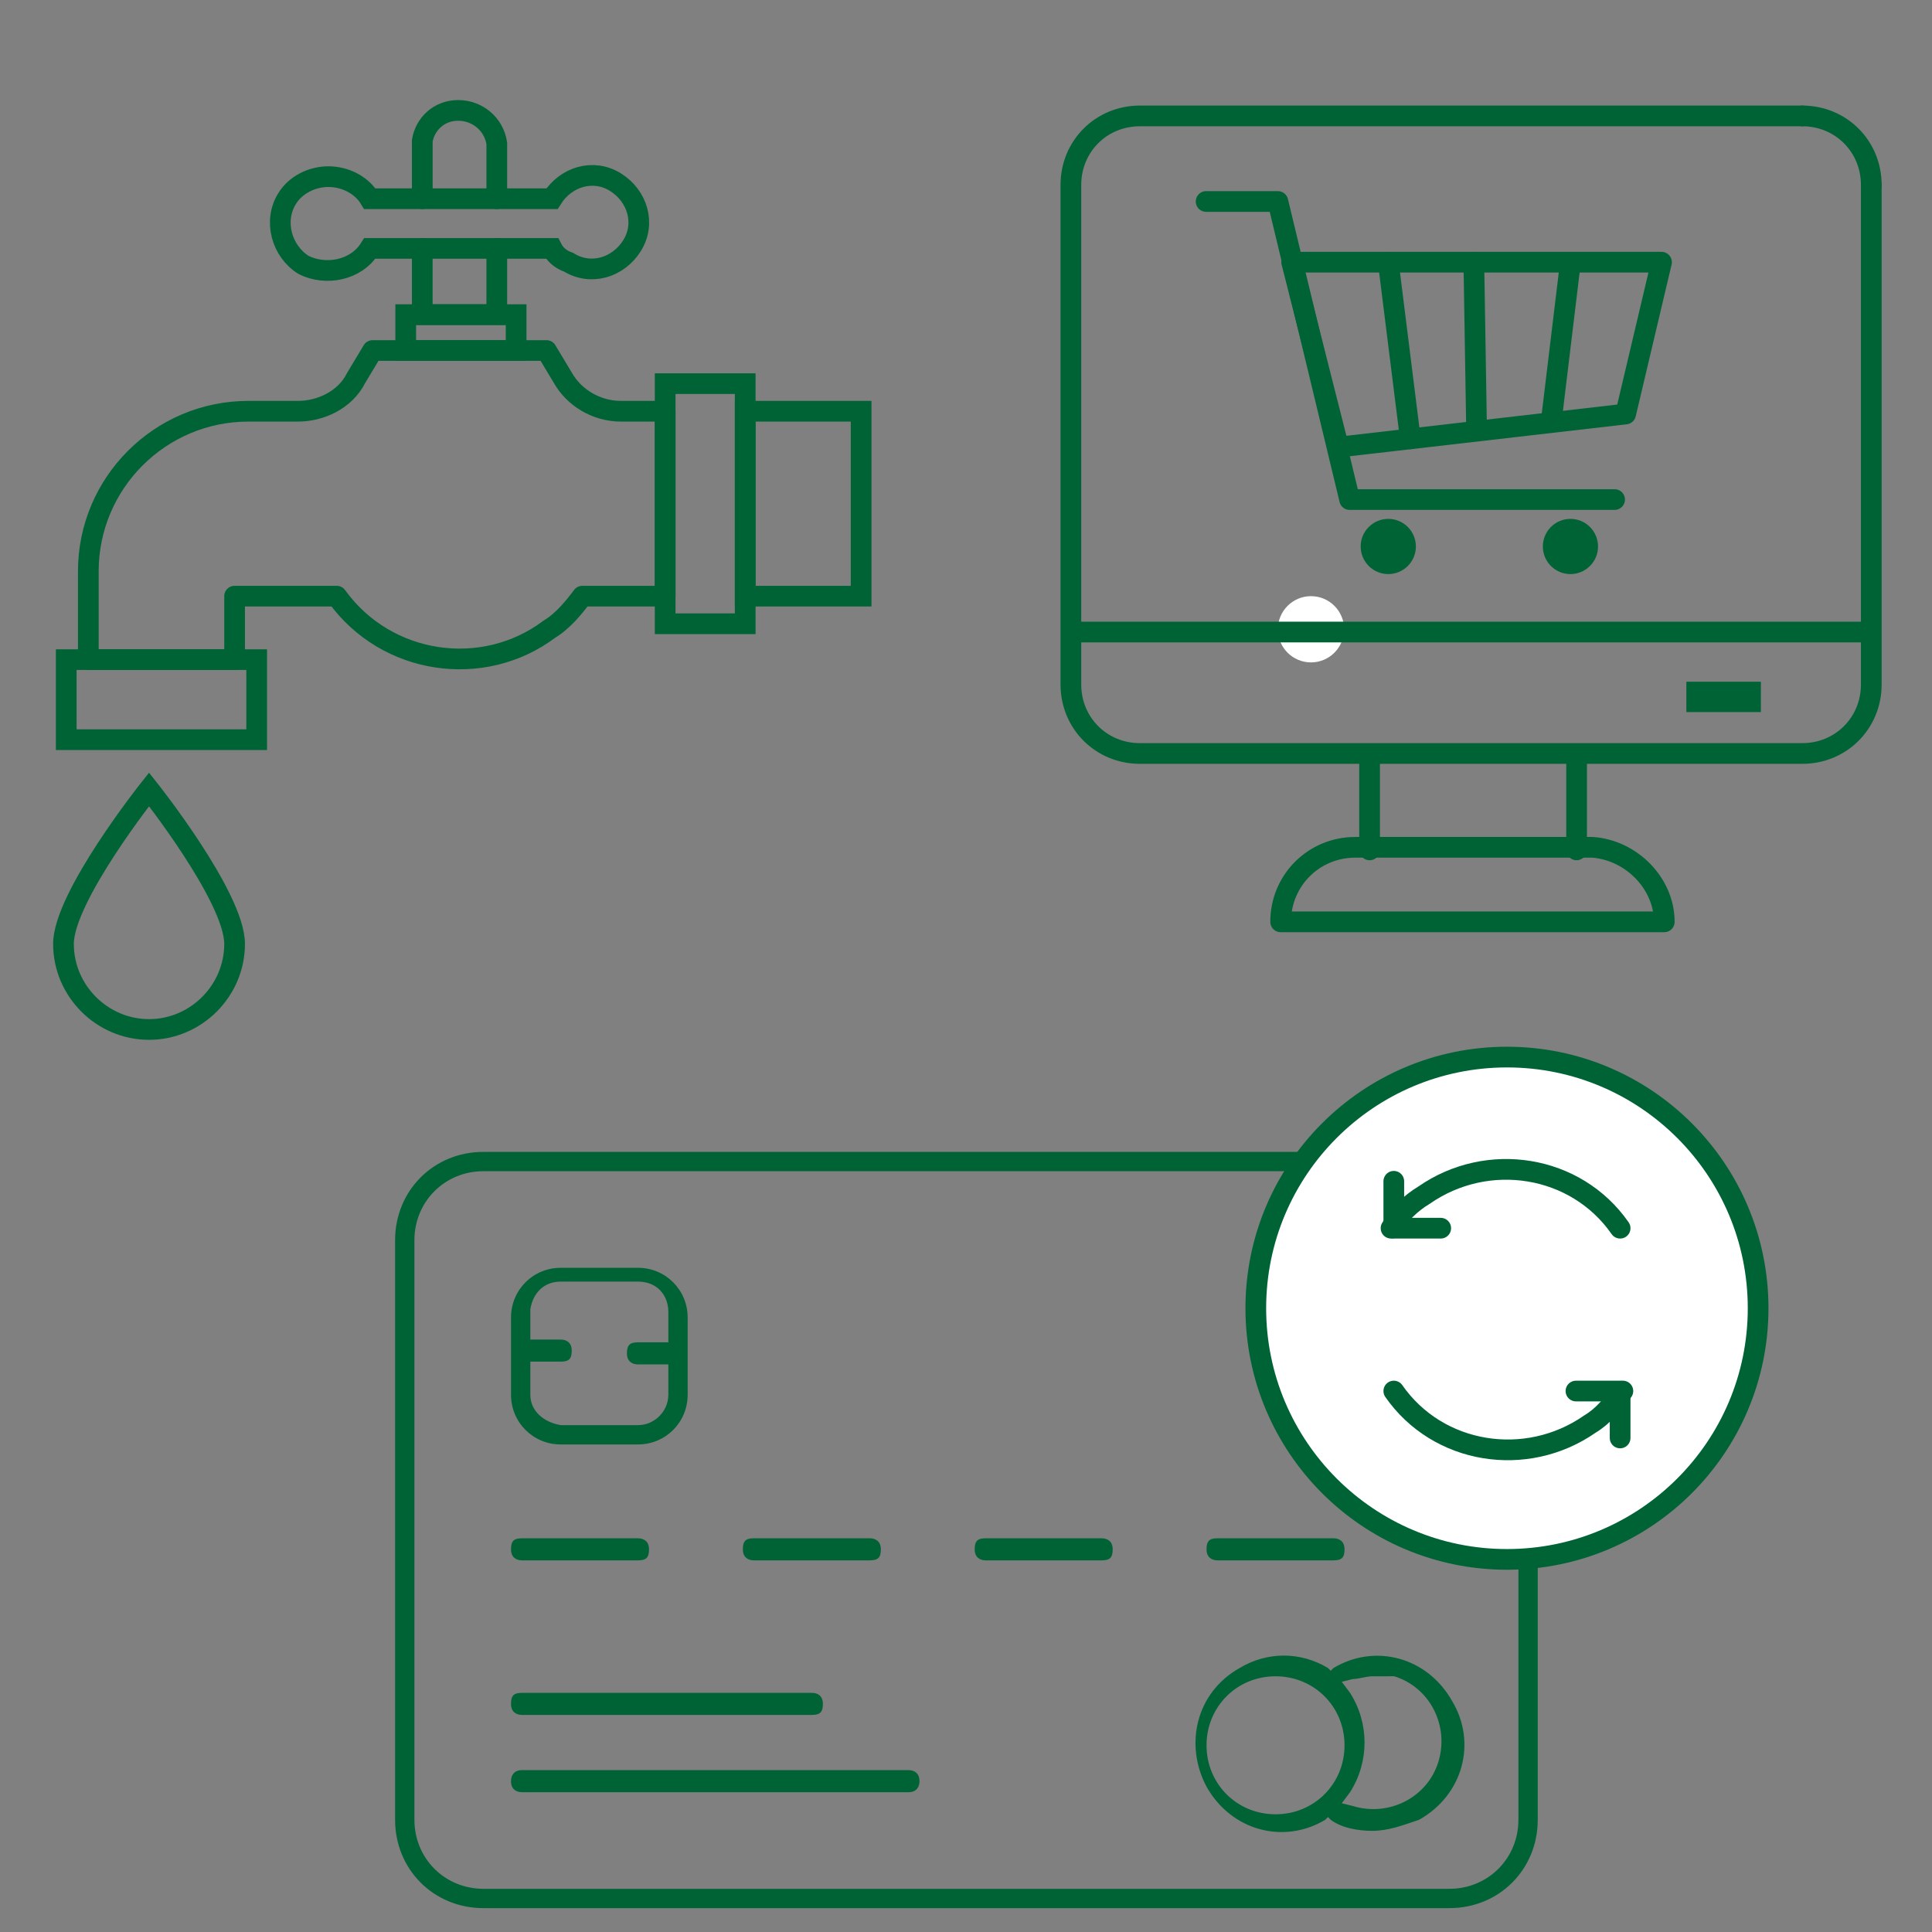 <?xml version="1.0" encoding="utf-8"?>
<!-- Generator: Adobe Illustrator 27.0.0, SVG Export Plug-In . SVG Version: 6.00 Build 0)  -->
<svg version="1.1" id="レイヤー_1" xmlns="http://www.w3.org/2000/svg" xmlns:xlink="http://www.w3.org/1999/xlink" x="0px"
	 y="0px" viewBox="0 0 70 70" style="enable-background:new 0 0 70 70;" xml:space="preserve">
<rect x="0" y="0" width="70" height="70" fill="#808080" stroke="none"/>
<style type="text/css">
	.st0{fill:#006335;}
	.st1{fill:#FFFFFF;}
	.st2{fill:none;stroke:#006335;stroke-width:0.75;stroke-linecap:round;stroke-miterlimit:10;}
	.st3{fill:none;stroke:#006335;stroke-width:0.75;stroke-miterlimit:10;}
	.st4{fill:none;stroke:#006335;stroke-width:0.75;stroke-linejoin:round;}
	.st5{fill:#FFFFFF;stroke:#006335;stroke-width:0.75;stroke-linecap:round;stroke-linejoin:round;}
	.st6{fill:none;stroke:#006335;stroke-width:0.75;stroke-linecap:round;stroke-linejoin:round;}
	.st7{fill:none;}
</style>
<g id="グループ_15819" transform="translate(-548.185 1247.935)">
	<path id="パス_8972" class="st0" d="M565.7-1178.8c-1.8,0-3.2-1.4-3.2-3.2v-21c0-1.8,1.4-3.2,3.2-3.2h35c1.8,0,3.2,1.4,3.2,3.2
		v21c0,1.8-1.4,3.2-3.2,3.2H565.7L565.7-1178.8z M565.7-1205.5c-1.4,0-2.5,1.1-2.5,2.5v21c0,1.4,1.1,2.5,2.5,2.5h35
		c1.4,0,2.5-1.1,2.5-2.5v-21c0-1.4-1.1-2.5-2.5-2.5H565.7z"/>
	<path id="パス_8973" class="st0" d="M568.5-1195.6c-1,0-1.8-0.8-1.8-1.8v-2.8c0-1,0.8-1.8,1.8-1.8h2.8c1,0,1.8,0.8,1.8,1.8v2.8
		c0,1-0.8,1.8-1.8,1.8H568.5z M567.4-1197.4c0,0.6,0.5,1,1.1,1.1h2.8c0.6,0,1.1-0.5,1.1-1.1v-1.1h-1.1c-0.2,0-0.4-0.1-0.4-0.4
		s0.1-0.4,0.4-0.4h1.1v-1.1c0-0.6-0.4-1.1-1.1-1.1h-2.8c-0.6,0-1,0.4-1.1,1v1.1h1.1c0.2,0,0.4,0.1,0.4,0.4s-0.1,0.4-0.4,0.4h-1.1
		V-1197.4z"/>
	<path id="パス_8974" class="st0" d="M567.1-1185.8c-0.2,0-0.4-0.1-0.4-0.4s0.1-0.4,0.4-0.4h10.5c0.2,0,0.4,0.1,0.4,0.4
		s-0.1,0.4-0.4,0.4l0,0H567.1z"/>
	<path id="パス_8975" class="st0" d="M567.1-1183c-0.2,0-0.4-0.1-0.4-0.4c0-0.2,0.1-0.4,0.4-0.4h14c0.2,0,0.4,0.1,0.4,0.4
		c0,0.2-0.1,0.4-0.4,0.4H567.1L567.1-1183z"/>
	<path id="パス_8976" class="st0" d="M597.9-1181.6c-0.5,0-1.1-0.1-1.5-0.4l-0.1-0.1l-0.1,0.1c-1.5,0.9-3.4,0.4-4.3-1.2
		c-0.8-1.5-0.4-3.4,1.2-4.3c1-0.6,2.2-0.6,3.2,0l0.1,0.1l0.1-0.1c1.5-0.9,3.4-0.4,4.3,1.2c0.9,1.5,0.4,3.4-1.2,4.3
		C599-1181.8,598.5-1181.6,597.9-1181.6L597.9-1181.6z M597.9-1187.2c-0.2,0-0.5,0.1-0.7,0.1l-0.4,0.1l0.3,0.4
		c0.7,1.1,0.7,2.5,0,3.6l-0.3,0.4l0.4,0.1c1.3,0.4,2.7-0.3,3.1-1.6c0.4-1.3-0.3-2.7-1.6-3.1C598.4-1187.2,598.2-1187.2,597.9-1187.2
		z M594.4-1187.2c-1.4,0-2.5,1.1-2.5,2.5s1.1,2.5,2.5,2.5s2.5-1.1,2.5-2.5S595.8-1187.2,594.4-1187.2z"/>
	<path id="パス_8977" class="st0" d="M567.1-1191.4c-0.2,0-0.4-0.1-0.4-0.4s0.1-0.4,0.4-0.4h4.2c0.2,0,0.4,0.1,0.4,0.4
		s-0.1,0.4-0.4,0.4l0,0H567.1z"/>
	<path id="パス_8978" class="st0" d="M575.5-1191.4c-0.2,0-0.4-0.1-0.4-0.4s0.1-0.4,0.4-0.4h4.2c0.2,0,0.4,0.1,0.4,0.4
		s-0.1,0.4-0.4,0.4H575.5z"/>
	<path id="パス_8979" class="st0" d="M583.9-1191.4c-0.2,0-0.4-0.1-0.4-0.4s0.1-0.4,0.4-0.4h4.2c0.2,0,0.4,0.1,0.4,0.4
		s-0.1,0.4-0.4,0.4H583.9z"/>
	<path id="パス_8980" class="st0" d="M592.3-1191.4c-0.2,0-0.4-0.1-0.4-0.4s0.1-0.4,0.4-0.4h4.2c0.2,0,0.4,0.1,0.4,0.4
		s-0.1,0.4-0.4,0.4H592.3z"/>
</g>
<circle class="st1" cx="47.5" cy="22.8" r="1.2"/>
<g>
	<rect x="27" y="14.9" class="st2" width="4.2" height="6.7"/>
	<rect x="2.4" y="23.9" class="st2" width="6.9" height="2.9"/>
	<rect x="24.1" y="13.9" class="st2" width="2.9" height="8.7"/>
	<path class="st2" d="M18,7.2v-2C17.9,4.5,17.3,4,16.6,4l0,0c-0.7,0-1.2,0.5-1.3,1.1v2.1"/>
	<polyline class="st2" points="15.3,9 15.3,11.4 18,11.4 18,9 	"/>
	<rect x="14.7" y="11.4" class="st2" width="4" height="1.3"/>
	<path class="st2" d="M11.9,6.4c0.6,0,1.2,0.3,1.5,0.8H20c0.5-0.8,1.5-1.1,2.3-0.6s1.1,1.5,0.6,2.3s-1.5,1.1-2.3,0.6
		C20.3,9.4,20.1,9.2,20,9h-6.6c-0.5,0.8-1.6,1-2.4,0.6C10.2,9.1,9.9,8,10.4,7.2C10.7,6.7,11.3,6.4,11.9,6.4z"/>
	<path class="st3" d="M8.5,34.2c0,1.7-1.4,3.1-3.1,3.1s-3.1-1.4-3.1-3.1c0-1.7,3.1-5.6,3.1-5.6S8.5,32.5,8.5,34.2z"/>
	<path class="st4" d="M19.8,12.7h-6.3l-0.6,1c-0.4,0.8-1.3,1.2-2.1,1.2H9c-3.2,0-5.8,2.6-5.8,5.8v3.2h5.3v-2.3h3.7l0,0
		c1.8,2.5,5.3,3,7.7,1.2c0.5-0.3,0.9-0.8,1.2-1.2l0,0h3v-6.7h-1.6c-0.9,0-1.7-0.5-2.1-1.2L19.8,12.7z"/>
</g>
<g>
	<circle class="st5" cx="54.6" cy="47.4" r="9.1"/>
	<path class="st6" d="M50.5,50.4c1.6,2.3,4.8,2.8,7.1,1.2c0.5-0.3,0.8-0.7,1.2-1.2"/>
	<polyline class="st6" points="58.7,52.1 58.7,50.4 57.1,50.4 	"/>
	<path class="st6" d="M58.7,44.5c-1.6-2.3-4.8-2.8-7.1-1.2c-0.5,0.3-0.9,0.7-1.2,1.2"/>
	<polyline class="st6" points="50.5,42.8 50.5,44.5 52.2,44.5 	"/>
</g>
<g id="グループ_14298_1_">
	<rect id="長方形_6989" x="49.6" y="27.6" class="st7" width="7.4" height="3.1"/>
	<path id="長方形_6990_1_" class="st6" d="M67.8,6.7v18.1c0,1.4-1.1,2.5-2.5,2.5h-24c-1.4,0-2.5-1.1-2.5-2.5V6.7
		c0-1.4,1.1-2.5,2.5-2.5h24"/>
	<path id="長方形_6990_00000049902975638253802130000010549825012959259522_" class="st6" d="M65.3,4.2c1.4,0,2.5,1.1,2.5,2.5"/>
	<rect id="長方形_6991" x="61.1" y="24.7" class="st0" width="2.7" height="1.1"/>
	<g id="グループ_14294" transform="translate(21.323 54.493)">
		<line id="線_2188" class="st6" x1="28.3" y1="-23.7" x2="28.3" y2="-27.1"/>
		<line id="線_2189" class="st6" x1="35.8" y1="-27.1" x2="35.8" y2="-23.7"/>
	</g>
	<path id="パス_5952" class="st6" d="M60.3,33.4H46.4c0-1.5,1.2-2.7,2.7-2.7h8.6C59.1,30.8,60.3,32,60.3,33.4z"/>
	<line id="線_2198" class="st3" x1="67.8" y1="22.9" x2="38.9" y2="22.9"/>
</g>
<g>
	<polyline class="st6" points="43.7,7.3 46.3,7.3 48.9,18.1 58.5,18.1 	"/>
	<polygon class="st6" points="46.8,9.5 60.2,9.5 58.9,15 48.5,16.2 	"/>
	<line class="st6" x1="51.1" y1="15.9" x2="50.3" y2="9.5"/>
	<line class="st6" x1="53.5" y1="15.6" x2="53.4" y2="9.5"/>
	<line class="st6" x1="56.9" y1="9.5" x2="56.2" y2="15.3"/>
	<circle class="st0" cx="50.3" cy="19.8" r="1"/>
	<circle class="st0" cx="56.9" cy="19.8" r="1"/>
</g>
</svg>
